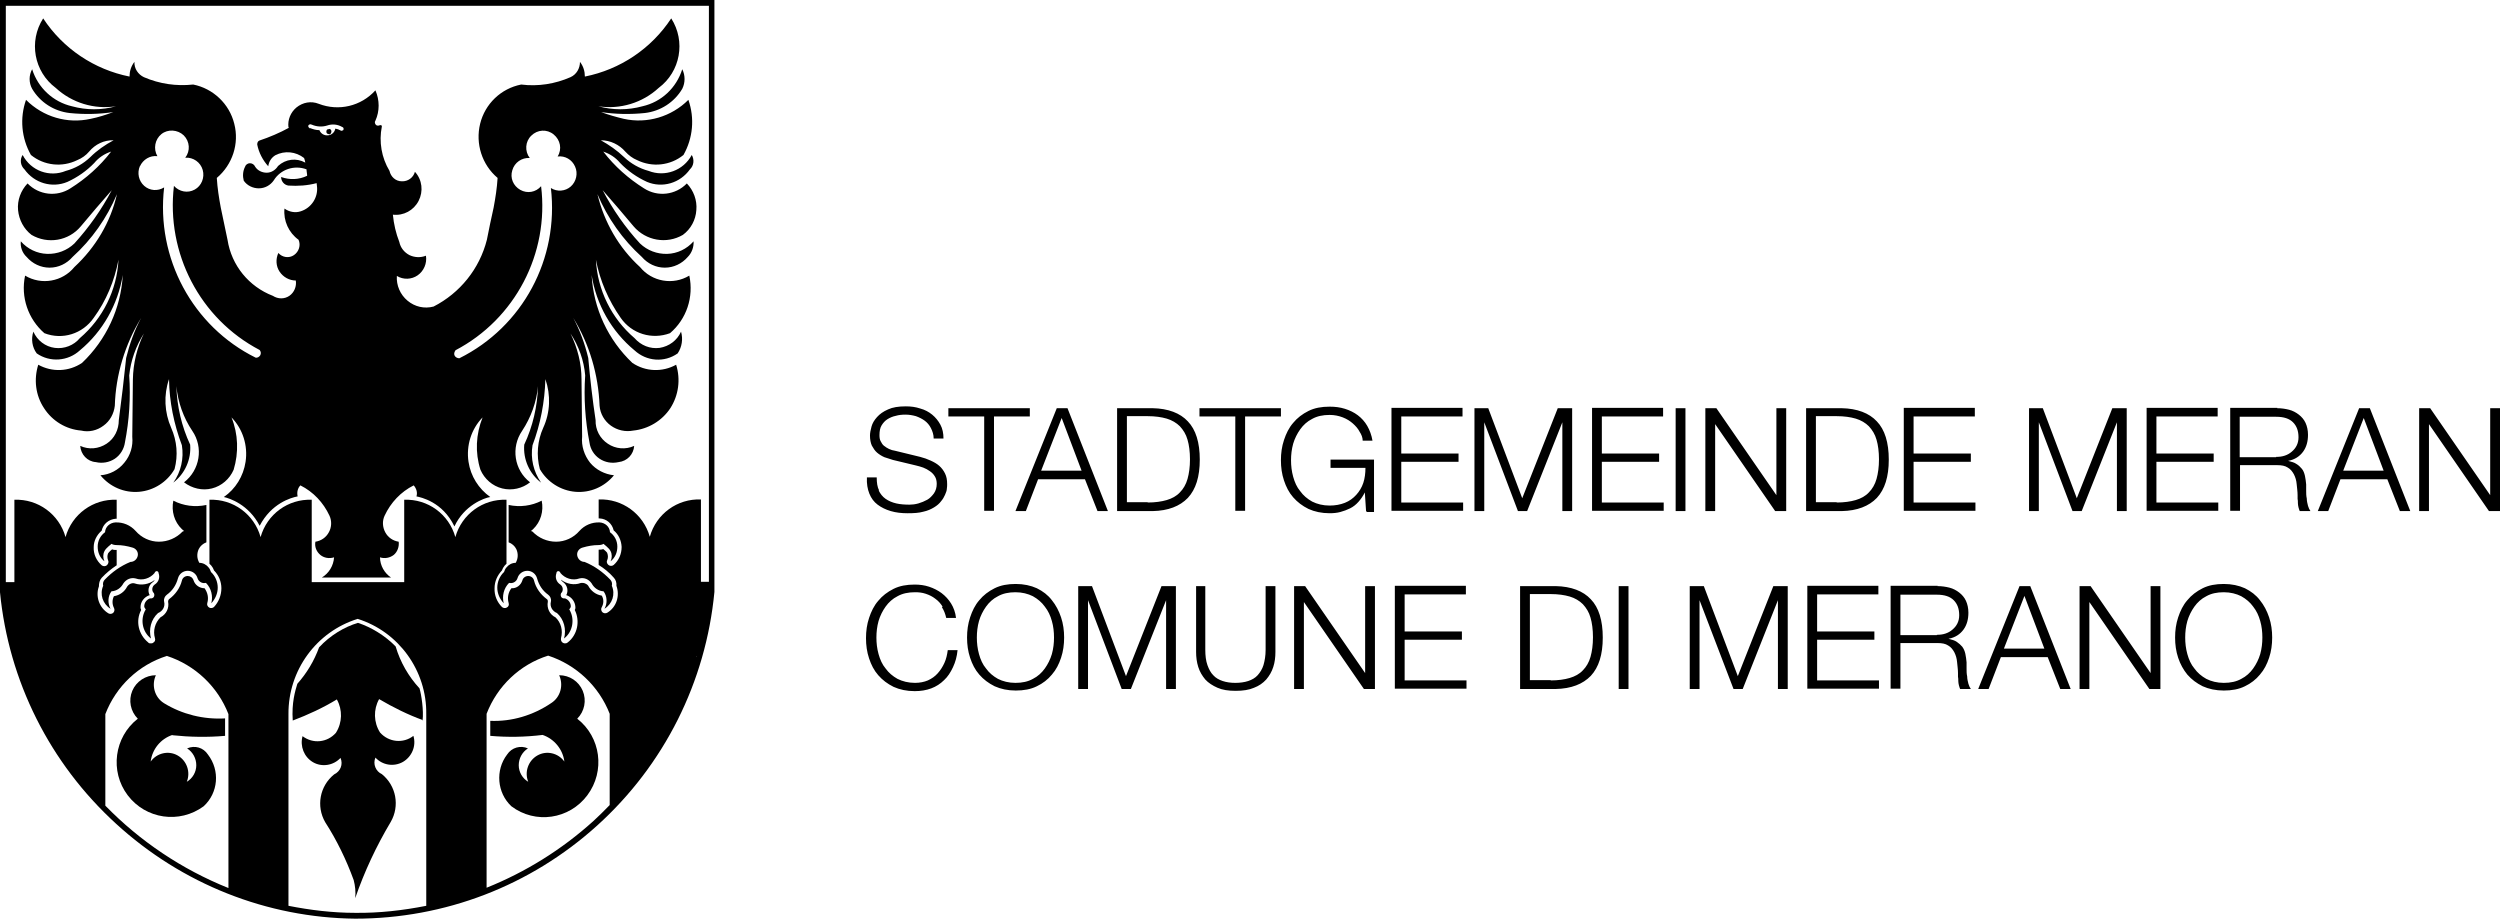 <?xml version="1.0" encoding="UTF-8"?>
<svg id="Ebene_2" data-name="Ebene 2" xmlns="http://www.w3.org/2000/svg" version="1.1" viewBox="0 0 81.64 30">
  <defs>
    <style>
      .cls-1 {
        fill: #000;
        stroke-width: 0px;
      }
    </style>
  </defs>
  <path class="cls-1" d="M71.13,20.16c.07-.21.16-.4.3-.56.13-.16.3-.29.5-.39.2-.1.43-.14.69-.14s.49.05.69.14c.2.1.36.22.49.39.13.16.23.35.3.56.07.21.1.43.1.66s-.03.45-.1.66c-.07.21-.16.39-.3.55-.13.16-.3.29-.49.38-.2.1-.43.14-.69.14s-.49-.05-.69-.14c-.2-.1-.36-.22-.5-.38-.13-.16-.23-.34-.3-.55-.07-.21-.1-.43-.1-.66s.03-.45.1-.66M71.43,21.36c.05.18.12.34.23.47.1.14.23.25.39.34.16.08.35.13.57.13s.41-.04.57-.13c.16-.08.29-.2.39-.34.1-.14.18-.3.23-.47.05-.18.07-.36.07-.54s-.02-.37-.07-.54c-.05-.18-.12-.33-.23-.47-.1-.14-.23-.25-.39-.34-.16-.08-.35-.13-.57-.13s-.41.04-.57.13c-.16.08-.29.2-.39.34-.1.14-.18.3-.23.47-.05.18-.07.36-.07.54s.02.36.07.54M68.27,19.14l1.96,2.84h0v-2.84h.32v3.36h-.36l-1.96-2.84h0v2.84h-.32v-3.36h.36ZM66.3,19.14l1.32,3.36h-.34l-.41-1.04h-1.53l-.4,1.04h-.34l1.35-3.36h.36ZM66.76,21.18l-.65-1.72-.67,1.72h1.32ZM63.27,19.14c.14,0,.27.02.39.05.12.03.23.09.32.16.09.07.17.16.22.27.05.11.08.24.08.39,0,.21-.05.4-.16.55s-.27.26-.49.3h0c.11.03.2.05.27.1s.13.1.18.16c.05.07.08.14.1.23.02.09.03.18.04.28,0,.06,0,.13,0,.21,0,.08,0,.16.02.25,0,.08.02.16.04.24.02.07.05.13.08.17h-.35s-.03-.07-.04-.12c-.01-.05-.02-.09-.02-.14,0-.05,0-.1-.01-.14,0-.05,0-.09,0-.12,0-.12-.02-.24-.03-.36-.01-.12-.04-.22-.09-.32-.05-.09-.11-.17-.2-.22-.09-.06-.2-.08-.35-.08h-1.21v1.49h-.32v-3.36h1.54ZM63.25,20.73c.1,0,.19-.01.28-.04s.16-.07.23-.13c.07-.06.12-.12.16-.2.04-.08.06-.17.06-.27,0-.21-.06-.37-.18-.49-.12-.12-.3-.18-.55-.18h-1.19v1.32h1.19ZM61.34,19.14v.27h-2v1.21h1.87v.27h-1.87v1.33h2.02v.27h-2.34v-3.36h2.32ZM55.18,19.14v3.36h.32v-2.9h0l1.11,2.9h.3l1.15-2.9h0v2.9h.32v-3.36h-.47l-1.16,2.94-1.11-2.94h-.47ZM53.18,22.5h-.32v-3.36h.32v3.36ZM50.64,22.22c.24,0,.45-.03.62-.08.17-.05.32-.13.43-.25.11-.11.2-.26.25-.44.05-.18.08-.39.08-.64s-.03-.47-.08-.64c-.05-.18-.14-.32-.25-.44-.11-.11-.26-.2-.43-.25-.17-.05-.38-.08-.62-.08h-.68v2.81h.68ZM50.8,19.14c.51.01.9.16,1.15.43.26.27.39.69.39,1.25s-.13.97-.39,1.25c-.26.27-.64.42-1.15.43h-1.16v-3.36h1.16ZM47.87,19.14v.27h-2v1.21h1.87v.27h-1.87v1.33h2.02v.27h-2.34v-3.36h2.32ZM42.62,19.14l1.96,2.84h0v-2.84h.32v3.36h-.36l-1.96-2.84h0v2.84h-.32v-3.36h.36ZM39.36,19.14v2.08c0,.19.02.36.07.5s.11.25.19.33c.08.09.19.15.31.19.12.04.26.06.41.06s.3-.02.42-.06c.12-.04.23-.1.31-.19.08-.09.15-.2.19-.33.04-.14.07-.3.07-.5v-2.08h.32v2.15c0,.17-.02.34-.07.49-.05.16-.13.29-.23.41-.11.12-.24.21-.4.27-.16.07-.36.1-.6.1s-.43-.03-.59-.1c-.16-.07-.3-.16-.4-.27-.1-.12-.18-.25-.23-.41-.05-.16-.07-.32-.07-.49v-2.15h.32ZM35.21,19.14v3.36h.32v-2.9h0l1.1,2.9h.3l1.15-2.9h0v2.9h.32v-3.36h-.47l-1.16,2.94-1.11-2.94h-.47ZM31.68,20.16c.07-.21.16-.4.3-.56.13-.16.3-.29.5-.39.2-.1.43-.14.69-.14s.49.05.69.14c.2.1.36.22.49.39.13.16.23.35.3.56.07.21.1.43.1.66s-.03.45-.1.66c-.07.21-.16.39-.3.55-.13.16-.3.29-.49.38-.2.1-.43.14-.69.14s-.49-.05-.69-.14c-.2-.1-.36-.22-.5-.38s-.23-.34-.3-.55c-.07-.21-.1-.43-.1-.66s.03-.45.1-.66M31.97,21.36c.05.18.12.34.23.47.1.14.23.25.39.34.16.08.35.13.57.13s.41-.04.57-.13c.16-.08.29-.2.39-.34.1-.14.18-.3.23-.47.05-.18.07-.36.07-.54s-.02-.37-.07-.54c-.05-.18-.12-.33-.23-.47-.1-.14-.23-.25-.39-.34-.16-.08-.35-.13-.57-.13s-.41.04-.57.13c-.16.08-.29.2-.39.34-.1.14-.18.3-.23.47-.05.18-.07.36-.07.54s.02.36.07.54M30.78,19.81c-.06-.1-.14-.19-.24-.26-.09-.07-.19-.12-.31-.16s-.23-.05-.35-.05c-.22,0-.41.04-.57.13-.16.08-.29.2-.39.34-.1.14-.18.3-.23.47-.05.18-.07.36-.07.54s.02.36.07.54c.05.18.12.34.23.47.1.14.23.25.39.34.16.08.35.13.57.13.16,0,.3-.03.42-.08.13-.06.23-.13.32-.23.09-.1.16-.21.22-.34.06-.13.09-.27.11-.42h.32c-.02.21-.07.39-.15.56-.08.17-.17.31-.29.42-.12.12-.26.21-.42.27-.16.06-.34.09-.54.09-.26,0-.49-.05-.69-.14-.2-.1-.36-.22-.5-.38s-.23-.34-.3-.55c-.07-.21-.1-.43-.1-.66s.03-.45.1-.66c.07-.21.16-.4.3-.56.13-.16.3-.29.5-.39.2-.1.43-.14.69-.14.16,0,.32.02.47.07.15.05.29.12.41.21.12.09.23.21.31.34.08.13.14.29.16.47h-.32c-.03-.13-.07-.24-.14-.35"/>
  <path class="cls-1" d="M79.36,13.33l1.96,2.84h0v-2.84h.32v3.36h-.36l-1.96-2.84h0v2.84h-.32v-3.36h.36ZM77.39,13.33l1.32,3.36h-.34l-.41-1.04h-1.53l-.4,1.04h-.34l1.35-3.36h.36ZM77.84,15.37l-.65-1.72-.67,1.72h1.32ZM74.36,13.33c.14,0,.27.02.39.05.12.03.23.09.32.16.09.07.17.16.22.27.05.11.08.24.08.39,0,.21-.05.4-.16.55s-.27.26-.49.3h0c.11.03.2.05.27.1.07.04.13.1.18.16s.08.14.1.23c.02.09.03.18.04.28,0,.06,0,.13,0,.21,0,.08,0,.16.02.25,0,.08.02.16.04.24.02.07.05.13.08.17h-.35s-.03-.07-.04-.12c-.01-.05-.02-.09-.02-.14,0-.05,0-.1-.01-.14,0-.05,0-.09,0-.12,0-.12-.02-.24-.03-.36-.01-.12-.04-.22-.09-.32-.05-.09-.11-.17-.2-.22-.09-.06-.2-.08-.35-.08h-1.21v1.49h-.32v-3.36h1.54ZM74.33,14.92c.1,0,.19-.01.28-.04.09-.03.16-.07.23-.13.07-.06.12-.12.16-.2.04-.08.06-.17.06-.27,0-.21-.06-.37-.18-.49-.12-.12-.3-.18-.55-.18h-1.19v1.32h1.19ZM72.42,13.33v.27h-2v1.21h1.87v.27h-1.87v1.33h2.02v.27h-2.34v-3.36h2.32ZM66.26,13.33v3.36h.32v-2.9h0l1.1,2.9h.3l1.15-2.9h0v2.9h.32v-3.36h-.47l-1.16,2.94-1.11-2.94h-.47ZM64.49,13.33v.27h-2v1.21h1.87v.27h-1.87v1.33h2.02v.27h-2.34v-3.36h2.32ZM59.98,16.41c.24,0,.45-.03.62-.08.17-.05.32-.13.43-.25.11-.11.2-.26.25-.44.05-.18.08-.39.08-.64s-.03-.47-.08-.64c-.05-.18-.14-.32-.25-.44-.11-.11-.26-.2-.43-.25-.17-.05-.38-.08-.62-.08h-.68v2.81h.68ZM60.14,13.33c.51.01.9.16,1.15.43.26.27.39.69.39,1.25s-.13.97-.39,1.25c-.26.27-.64.42-1.15.43h-1.16v-3.36h1.16ZM56.05,13.33l1.96,2.84h0v-2.84h.32v3.36h-.36l-1.96-2.84h0v2.84h-.32v-3.36h.36ZM55.04,16.69h-.32v-3.36h.32v3.36ZM54.31,13.33v.27h-2v1.21h1.87v.27h-1.87v1.33h2.02v.27h-2.34v-3.36h2.32ZM48.15,13.33v3.36h.32v-2.9h0l1.1,2.9h.3l1.15-2.9h0v2.9h.32v-3.36h-.47l-1.16,2.94-1.11-2.94h-.47ZM47.76,13.33v.27h-2v1.21h1.87v.27h-1.87v1.33h2.02v.27h-2.34v-3.36h2.32ZM44.61,16.69l-.04-.61h0c-.06.12-.13.22-.21.31-.08.09-.17.16-.27.21-.1.05-.21.09-.32.12-.11.03-.23.04-.35.04-.26,0-.49-.05-.69-.14-.2-.1-.36-.22-.5-.38s-.23-.34-.3-.55c-.07-.21-.1-.43-.1-.66s.03-.45.1-.66c.07-.21.16-.4.3-.56.13-.16.3-.29.5-.39.2-.1.43-.14.69-.14.18,0,.34.02.5.07.16.05.3.12.42.21.12.09.23.21.31.35.08.14.14.3.17.48h-.32c0-.1-.04-.2-.1-.29-.05-.1-.13-.19-.22-.27-.09-.08-.2-.15-.33-.2-.13-.05-.27-.08-.43-.08-.22,0-.41.04-.57.13-.16.08-.29.2-.39.34-.1.14-.18.3-.23.47-.05.18-.07.36-.07.54s.02.36.07.54c.05.18.12.34.23.47.1.14.23.25.39.34.16.08.35.13.57.13.18,0,.35-.03.5-.09.15-.06.27-.15.37-.26.1-.11.18-.24.23-.39.05-.15.07-.32.07-.49h-1.14v-.27h1.42v1.71h-.23ZM41.83,13.33v.27h-1.17v3.08h-.32v-3.08h-1.17v-.27h2.66ZM37.48,16.41c.24,0,.45-.03.62-.08.17-.05.32-.13.43-.25.11-.11.2-.26.25-.44.05-.18.08-.39.08-.64s-.03-.47-.08-.64c-.05-.18-.14-.32-.25-.44-.11-.11-.26-.2-.43-.25-.17-.05-.38-.08-.62-.08h-.68v2.81h.68ZM37.64,13.33c.51.01.9.16,1.15.43.26.27.39.69.39,1.25s-.13.97-.39,1.25c-.26.27-.64.42-1.15.43h-1.16v-3.36h1.16ZM34.86,13.33l1.32,3.36h-.34l-.41-1.04h-1.53l-.4,1.04h-.34l1.35-3.36h.36ZM35.32,15.37l-.65-1.72-.67,1.72h1.32ZM33.63,13.33v.27h-1.17v3.08h-.32v-3.08h-1.17v-.27h2.66ZM28.69,16.01c.06.12.13.21.23.28.1.07.22.12.35.15.13.03.28.04.43.04.09,0,.18-.01.29-.04.1-.03.2-.07.29-.12.09-.05.16-.13.22-.21.06-.09.09-.19.09-.31,0-.09-.02-.18-.06-.24-.04-.07-.1-.13-.16-.17-.07-.05-.14-.09-.22-.12-.08-.03-.16-.05-.24-.07l-.75-.18c-.1-.03-.19-.06-.28-.09-.09-.04-.17-.09-.24-.15-.07-.06-.12-.14-.17-.23-.04-.09-.06-.2-.06-.33,0-.08.02-.18.05-.29s.09-.21.18-.31c.09-.1.2-.18.36-.25.15-.07.34-.1.58-.1.17,0,.32.02.47.07.15.04.28.11.39.2.11.09.2.2.27.33.07.13.1.28.1.45h-.32c0-.13-.04-.24-.09-.34-.05-.1-.12-.18-.2-.24-.08-.06-.18-.11-.29-.15-.11-.03-.22-.05-.34-.05-.11,0-.22.01-.32.04-.1.02-.19.06-.27.11-.08.05-.14.12-.19.2-.05.08-.07.19-.07.32,0,.08.01.15.04.2.03.06.06.11.11.15s.1.07.16.1c.06.03.13.05.2.06l.82.2c.12.03.23.07.34.12.11.05.2.1.28.17.08.07.14.15.19.25.05.1.07.21.07.35,0,.04,0,.09-.01.15,0,.06-.03.13-.06.2-.03.07-.07.14-.13.21-.05.07-.13.14-.23.2-.1.06-.21.11-.35.14-.14.04-.31.05-.51.05s-.38-.02-.55-.07c-.17-.05-.31-.12-.43-.21s-.21-.21-.27-.36c-.06-.15-.09-.32-.08-.53h.32c0,.17.02.32.08.43"/>
  <g>
    <path class="cls-1" d="M10.74,4.39s0,0,0,0c.02,0,.05-.01.06-.03.03-.04.03-.1,0-.13-.01,0-.02-.02-.04-.02,0,0,0,0,0,0l-.08.02s0,0,0,0c-.03.04-.03.1,0,.13.02.01.04.02.06.02Z"/>
    <path class="cls-1" d="M18.85,23.47c.24-.24.31-.6.18-.91-.13-.31-.43-.51-.77-.51.15.33.04.72-.26.91-.59.4-1.29.61-1.99.58,0,.16,0,.36,0,.49.57.05,1.14.04,1.71-.03.38.13.66.47.71.87-.2-.28-.58-.37-.88-.2-.3.17-.43.54-.3.86-.19-.11-.31-.32-.31-.54,0-.22.11-.43.3-.55-.24-.11-.53-.03-.68.2-.39.51-.33,1.25.14,1.69.78.59,1.89.43,2.48-.36s.44-1.9-.33-2.5Z"/>
    <path class="cls-1" d="M5.63,24.01c.57.06,1.15.07,1.72.02v-.57c-.7.04-1.4-.13-2-.5-.3-.19-.41-.58-.26-.91-.33,0-.64.2-.77.51-.13.31-.06.67.18.91-.77.6-.92,1.72-.33,2.5s1.69.94,2.48.36c.48-.44.54-1.17.14-1.69-.15-.23-.43-.31-.68-.2.19.12.3.33.3.55,0,.22-.12.43-.31.54.13-.32,0-.69-.3-.86-.3-.17-.68-.08-.88.2.05-.4.32-.74.71-.87Z"/>
    <path class="cls-1" d="M9.44,4.17c-.31.17-.64.31-.97.42-.05.02-.07.07-.07.13.05.26.18.51.36.71.02-.15.1-.28.23-.36.31-.16.67-.12.94.09.02.05.03.1.04.15-.29-.16-.64-.12-.89.11-.08.13-.22.22-.37.22-.15,0-.3-.07-.38-.2-.03-.07-.1-.11-.17-.11s-.14.05-.16.12c-.07.14-.08.3-.04.45.11.16.3.25.49.25.2,0,.38-.1.49-.26.22-.36.67-.51,1.07-.36,0,.07.02.14.02.21-.27.13-.57.14-.85.04,0,.14.1.26.24.28.31.02.62,0,.92-.08,0,.03.01.06.01.09.05.37-.18.72-.53.83-.18.06-.38.02-.53-.09-.04.4.14.79.46,1.02.08.18.01.39-.15.5-.16.11-.38.08-.51-.07-.09.2-.08.43.04.61.12.18.32.29.53.29.03.19-.05.39-.21.5-.16.11-.37.11-.54,0-.78-.3-1.35-.99-1.48-1.83-.07-.35-.15-.7-.22-1.05-.06-.32-.11-.64-.13-.97.51-.43.74-1.12.57-1.77-.16-.65-.69-1.15-1.34-1.28-.55.06-1.1-.02-1.61-.24-.19-.09-.32-.28-.31-.5-.11.14-.16.31-.16.48-1.15-.23-2.17-.91-2.82-1.9-.48.75-.3,1.74.41,2.27.53.49,1.26.71,1.97.6-.47.13-.97.13-1.44,0-.61-.14-1.11-.6-1.3-1.21-.11.2-.11.44,0,.64.26.44.71.73,1.22.79.48.05.96.04,1.43-.03-.24.09-.49.17-.74.22-.76.17-1.55-.06-2.11-.62-.21.6-.15,1.25.16,1.8.43.35,1.02.41,1.51.17.15-.06.29-.16.39-.28.2-.24.49-.38.8-.37-.28.15-.54.33-.76.55-.23.22-.5.37-.8.45-.53.22-1.14,0-1.41-.52-.1.15-.07.35.06.47.32.45.9.62,1.4.41.33-.15.63-.36.88-.62.14-.17.33-.3.55-.37-.37.48-.82.88-1.33,1.2-.45.29-1.03.22-1.4-.16-.22.23-.34.55-.31.87.03.32.19.62.44.81.53.31,1.21.2,1.61-.28.33-.4.67-.79,1.01-1.18-.33.63-.74,1.21-1.22,1.74-.24.23-.56.35-.89.34-.33-.01-.64-.16-.86-.41-.02.19.05.38.19.51.19.22.46.35.75.35s.56-.13.75-.35c.63-.57,1.12-1.27,1.45-2.05-.21.92-.7,1.74-1.39,2.38-.39.48-1.08.6-1.61.28-.15.7.1,1.42.63,1.88.59.23,1.25.02,1.61-.5.41-.56.68-1.21.81-1.9-.05.99-.51,1.92-1.26,2.56-.2.24-.51.36-.82.32-.31-.04-.57-.24-.7-.53-.08.24-.04.51.11.71.43.3,1.02.26,1.41-.1.75-.62,1.24-1.5,1.4-2.46-.06,1.09-.54,2.12-1.33,2.87-.43.29-.98.31-1.43.06-.15.48-.09,1,.19,1.42.27.42.72.69,1.21.73.25.06.52,0,.73-.16.21-.15.34-.39.37-.65.03-1.01.33-2,.86-2.87-.22.41-.38.86-.49,1.31-.07.68-.15,1.35-.24,2.03,0,.31-.14.6-.4.77-.26.17-.58.2-.86.07.02.28.23.51.51.53.21.05.44.01.62-.11.18-.12.3-.32.33-.53.14-.72.19-1.46.14-2.19.05-.49.22-.96.48-1.37-.23.47-.35.98-.36,1.5l-.02,1.87c.03.31-.06.61-.26.85-.19.24-.48.39-.78.41.31.38.78.58,1.26.54.48-.04.92-.32,1.16-.74.12-.45.08-.92-.11-1.35-.22-.5-.25-1.07-.07-1.59.01.74.16,1.47.42,2.16.07.43-.03.87-.28,1.22.38-.29.59-.76.55-1.24-.28-.6-.43-1.25-.45-1.91.05.52.23,1.03.52,1.46.37.54.25,1.28-.27,1.68.26.2.6.28.91.2.32-.08.58-.31.71-.61.17-.56.15-1.17-.07-1.71.37.38.54.92.46,1.45-.07.47-.33.89-.71,1.15.18.04.81.24,1.17.94.38-.73,1.02-.92,1.24-.96-.03-.13,0-.27.09-.36.42.21.75.56.95.99.08.17.07.38-.02.54-.09.17-.25.28-.44.31-.03.16.03.32.16.43.12.1.29.13.45.08-.02.28-.17.52-.4.66h2.26c-.21-.14-.36-.39-.36-.66.15.05.32.02.45-.08.12-.1.18-.27.16-.43-.19-.03-.35-.14-.44-.31-.09-.17-.1-.37-.02-.54.2-.43.53-.78.95-.99.09.1.13.24.09.36.14.03.85.17,1.24.98.32-.69.97-.93,1.17-.96-.38-.27-.64-.68-.71-1.15-.08-.53.09-1.07.46-1.45-.22.55-.25,1.15-.07,1.71.13.3.39.53.71.61.32.08.66,0,.91-.2-.52-.4-.63-1.14-.26-1.68.29-.44.47-.94.52-1.46-.02.66-.17,1.31-.45,1.91-.04.48.17.95.55,1.24-.25-.36-.35-.79-.28-1.22.26-.69.4-1.42.42-2.16.18.52.16,1.09-.07,1.59-.19.42-.23.9-.11,1.35.24.42.68.7,1.16.74.48.04.95-.16,1.26-.54-.3-.03-.59-.18-.78-.41-.19-.24-.29-.55-.26-.85l-.02-1.87c0-.52-.13-1.03-.36-1.5.27.41.44.88.48,1.37-.05.73,0,1.47.14,2.19.03.22.15.41.33.53.18.12.4.16.62.11.28-.03.49-.25.51-.53-.28.13-.61.1-.86-.07-.26-.17-.41-.46-.4-.77-.1-.67-.18-1.35-.24-2.03-.11-.46-.27-.9-.49-1.31.53.86.82,1.85.86,2.87.02.26.16.5.37.65.21.15.47.21.73.16.49-.05.94-.32,1.21-.73.27-.42.34-.94.19-1.42-.45.25-1,.23-1.43-.06-.79-.75-1.27-1.77-1.33-2.87.15.96.65,1.84,1.4,2.46.39.36.97.41,1.41.1.14-.21.18-.47.11-.71-.13.29-.39.48-.7.53-.31.04-.61-.08-.82-.32-.75-.64-1.21-1.57-1.26-2.56.13.68.41,1.33.81,1.9.36.52,1.02.72,1.61.5.54-.46.78-1.18.63-1.88-.53.32-1.22.2-1.61-.28-.69-.63-1.17-1.46-1.39-2.38.33.78.82,1.48,1.45,2.05.19.22.46.35.75.35s.56-.13.75-.35c.13-.13.2-.32.19-.51-.22.25-.53.4-.86.41-.33.01-.65-.11-.89-.34-.48-.52-.89-1.11-1.22-1.74.34.39.68.78,1.01,1.18.4.47,1.08.59,1.61.28.26-.19.42-.49.44-.81.03-.32-.09-.64-.31-.87-.37.38-.95.45-1.4.16-.51-.32-.96-.72-1.33-1.2.21.07.4.19.55.37.25.26.55.47.88.62.5.21,1.08.04,1.4-.41.13-.12.15-.32.06-.47-.27.51-.88.73-1.41.52-.3-.08-.58-.24-.8-.45-.23-.22-.49-.4-.76-.55.31,0,.6.14.8.37.11.12.24.22.39.28.49.24,1.08.18,1.51-.17.31-.55.37-1.2.16-1.8-.55.55-1.35.79-2.11.62-.25-.06-.5-.13-.74-.22.47.07.95.08,1.43.03.51-.06.96-.35,1.22-.79.1-.2.1-.44,0-.64-.19.61-.68,1.07-1.3,1.21-.47.13-.97.13-1.44,0,.71.11,1.44-.11,1.97-.6.71-.53.89-1.52.41-2.27-.65.99-1.67,1.67-2.82,1.9,0-.17-.05-.34-.16-.48,0,.21-.11.41-.31.5-.5.22-1.06.31-1.61.24-.66.13-1.18.63-1.34,1.28-.16.65.06,1.34.57,1.77-.02.33-.07.65-.13.97-.08.35-.15.7-.22,1.05-.24.95-.88,1.74-1.74,2.18-.3.08-.61.01-.85-.19s-.37-.5-.35-.81c.21.13.48.12.68-.02.2-.14.31-.39.27-.64-.18.07-.37.06-.54-.02-.17-.09-.29-.24-.33-.43-.11-.28-.18-.58-.21-.89.35.04.68-.14.84-.45.16-.31.12-.69-.12-.95-.05.19-.23.32-.43.31-.2,0-.36-.15-.4-.34-.26-.43-.35-.95-.25-1.45,0-.02,0-.03-.02-.04-.01,0-.03-.01-.05,0-.04.02-.1.02-.13-.02-.03-.04-.04-.09-.01-.13.14-.31.14-.67,0-.99-.47.52-1.2.69-1.85.44-.25-.1-.52-.05-.73.12-.19.16-.29.4-.26.65h0ZM14.87,11.44c1.95-1.02,3.07-3.16,2.8-5.36-.17.2-.45.25-.68.12-.23-.13-.34-.39-.26-.64.07-.25.31-.42.57-.4-.17-.22-.15-.54.05-.73.2-.2.51-.22.73-.04s.28.48.13.72c.24-.03.47.1.57.33.1.22.04.49-.14.65-.18.16-.45.18-.65.05.27,2.31-.92,4.53-2.99,5.56-.06,0-.12-.03-.15-.08-.03-.05-.02-.12.02-.17ZM10.13,4.2s-.05-.03-.06-.06,0-.06.03-.07c.02-.02.06-.01.08,0,.16.07.34.08.5.03.17-.06.35-.04.5.05.02,0,.04.03.04.05,0,.03,0,.05-.03.06-.02.01-.05.02-.07,0-.05-.03-.11-.05-.17-.06-.02.12-.12.21-.24.22-.12.01-.23-.05-.28-.17-.11,0-.21-.03-.31-.07ZM4.57,5.43c.1-.22.33-.36.57-.33-.14-.24-.08-.55.13-.72s.53-.15.73.04c.2.2.22.51.05.73.26-.02.5.15.57.4.07.25-.04.52-.26.64-.23.13-.51.07-.68-.12-.26,2.2.85,4.34,2.8,5.36.04.05.05.11.02.17-.03.05-.09.09-.15.08-2.06-1.02-3.26-3.25-2.99-5.56-.21.13-.47.11-.65-.05-.18-.16-.24-.42-.14-.65Z"/>
    <path class="cls-1" d="M13.8,23.53c.04-.33-.04-.85-.1-1.05-.36-.39-.63-.86-.78-1.37-.34-.35-.8-.63-1.23-.77-.44.13-.91.41-1.27.8-.16.44-.4.84-.71,1.19-.07.23-.19.62-.15,1.2.5-.19.98-.41,1.44-.69.19.34.18.76-.03,1.09-.28.32-.75.37-1.09.11-.09.33.05.68.34.85.29.17.67.11.9-.14.09.21,0,.44-.21.54-.47.38-.59,1.04-.29,1.56.38.59.69,1.23.93,1.89.05.19.07.39.05.59.3-.87.69-1.7,1.16-2.49.3-.52.18-1.18-.29-1.56-.2-.09-.3-.33-.21-.54.23.25.6.31.9.14.29-.17.44-.52.34-.85-.33.26-.81.21-1.09-.11-.21-.33-.22-.75-.03-1.09.46.27.94.51,1.44.69Z"/>
    <path class="cls-1" d="M23.33,0H0v19.34c.28,2.89,1.62,5.58,3.79,7.56,2.15,1.97,4.93,3.07,7.81,3.1,2.92,0,5.72-1.07,7.9-3.04,2.19-1.98,3.55-4.69,3.83-7.63h0V0h0S23.33,0,23.33,0ZM.19.19h22.96v18.81h-.26v-2.69c-.77-.03-1.46.47-1.67,1.22-.21-.75-.9-1.25-1.67-1.22v.62s.02,0,.03,0c.23.01.41.17.46.39.16.13.25.33.26.54,0,.23-.09.44-.26.59-.05.04-.12.04-.17,0-.05-.04-.07-.11-.04-.16.03-.07.03-.15,0-.23,0-.01-.03-.05-.13-.13-.05.02-.1.02-.15.02v.5c.18.11.35.25.49.41.07.07.1.17.09.27.12.33,0,.7-.3.88-.05.03-.12.02-.16-.02s-.05-.11-.02-.16c.07-.12.07-.27,0-.38-.19-.03-.35-.15-.44-.32-.05-.07-.15-.11-.25-.09-.21.08-.46.03-.64-.11.01.03.04.06.07.08.14.1.18.29.1.43,0,0,.01,0,.02,0,.16.06.27.21.28.38,0,.01,0,.03,0,.04,0,.02-.01.04-.02.06.18.36.09.81-.23,1.06-.02.02-.05.03-.08.03-.03,0-.05,0-.08-.02-.05-.03-.07-.09-.06-.15.07-.25,0-.51-.18-.68-.19-.09-.29-.3-.25-.51,0-.03,0-.07-.04-.09-.2-.15-.35-.36-.41-.6-.02-.09-.1-.15-.19-.15h0c-.09,0-.17.06-.19.14-.05.16-.19.27-.36.26-.1.13-.14.31-.09.48.02.06,0,.12-.06.15-.05.03-.12.02-.16-.02-.16-.16-.25-.38-.24-.61,0-.22.09-.42.24-.58.02-.06.05-.11.09-.16.02-.02.04-.04.06-.06v-2.09c-.77-.03-1.46.47-1.67,1.22-.21-.75-.9-1.25-1.67-1.22v2.69h-3.02v-2.69c-.77-.03-1.46.47-1.67,1.22-.21-.75-.9-1.25-1.67-1.22v2.09s.04.04.06.06c.04.05.07.1.09.16.15.15.24.36.24.58,0,.23-.09.45-.24.61-.04.04-.11.05-.16.02-.05-.03-.08-.09-.06-.15.05-.17.01-.34-.09-.48-.16,0-.31-.1-.36-.26-.03-.09-.11-.14-.19-.14-.09,0-.17.06-.19.15-.06.24-.21.45-.41.6-.03.02-.04.06-.04.09.04.21-.06.41-.25.51-.18.18-.25.44-.18.68.02.06,0,.12-.06.15-.02.02-.05.02-.08.02-.03,0-.06,0-.08-.03-.32-.26-.42-.7-.23-1.06,0-.02-.02-.04-.02-.06,0-.01,0-.03,0-.04,0-.17.12-.32.28-.38,0,0,.01,0,.02,0-.08-.14-.04-.33.09-.42.03-.02.06-.05.07-.08-.18.14-.43.19-.66.11-.08-.02-.18.02-.24.11-.08.16-.24.28-.43.31-.06.12-.06.26,0,.38.03.05.02.12-.02.16-.04.04-.11.05-.16.02-.3-.18-.43-.56-.31-.88,0-.1.02-.2.09-.28.15-.16.31-.29.49-.41v-.5s0,0,0,0c-.06,0-.1,0-.15-.02-.1.08-.12.12-.13.13-.03.07-.03.15,0,.23.03.06,0,.12-.04.16-.05.04-.12.04-.17,0-.17-.15-.27-.36-.26-.59,0-.21.1-.4.26-.54.05-.22.23-.37.46-.39.01,0,.02,0,.03,0v-.62c-.77-.03-1.46.47-1.67,1.22-.21-.75-.9-1.25-1.67-1.22v2.69H.19V.2H.19ZM22.88,20.92s0,0,0,.01c0,0,0,0,0-.01ZM22.75,21.42s0,.03-.01.04c0-.01,0-.03.01-.04ZM22.58,21.94s0,.01,0,.02c0,0,0-.01,0-.02ZM3.44,26.3v-2.98c.35-.91,1.09-1.61,2.01-1.9.92.3,1.66,1,2.01,1.9v5.68c-1.52-.61-2.89-1.53-4.02-2.69ZM9.42,29.58v-6.26c-.01-1.43.91-2.69,2.26-3.11,1.34.42,2.26,1.69,2.24,3.11v6.26c-.76.15-1.54.24-2.32.23-.74,0-1.47-.09-2.18-.23ZM19.38,26.81c-1.04.94-2.22,1.67-3.49,2.18v-5.68c.35-.91,1.09-1.61,2.01-1.9.92.3,1.66,1,2.01,1.9v2.98c-.17.18-.35.35-.53.52Z"/>
    <path class="cls-1" d="M5.96,17.36c-.2.21-.48.33-.77.33-.29,0-.57-.13-.76-.35-.17-.19-.41-.29-.66-.28-.18.01-.33.14-.34.32,0,0,0,0,0,0-.15.11-.24.28-.24.47,0,.19.07.36.22.48-.05-.11-.05-.23,0-.33.05-.11.23-.23.23-.24.05.03.11.04.17.04.17,0,.34.03.51.08.12.03.2.14.18.26-.02.12-.12.21-.24.21-.32.13-.6.33-.84.58-.05.05-.07.13-.05.2,0,0,0,0,0,0-.12.27-.02.59.24.75-.1-.18-.09-.41.03-.57,0,0,0,0,0,0,0,0,0,0,0,0,.17-.01.31-.11.39-.26.09-.13.24-.2.4-.16.22.08.47,0,.62-.18,0-.03.04-.06.07-.06.03,0,.06.03.06.07.05.14,0,.29-.13.37-.08.06-.1.17-.05.25.04.03.05.09.03.14-.02.05-.08.07-.13.06-.11.04-.19.14-.19.26,0,.04.03.07.05.1,0,0,0,0,0,0-.19.31-.12.73.17.95-.08-.3,0-.62.23-.83,0,0,0,0,0,0,.15-.06.24-.21.2-.37-.02-.09.02-.18.09-.23.18-.13.3-.31.36-.53.04-.15.17-.25.32-.25.15,0,.28.1.32.24.03.1.13.17.23.16.02,0,.05-.01.05,0,.17.17.23.43.17.66.13-.14.21-.32.21-.51,0-.19-.08-.38-.22-.51,0,0,0,0,0,0-.02-.05-.04-.11-.08-.15-.07-.09-.18-.15-.3-.15-.08-.13-.09-.3-.02-.45.05-.1.14-.18.25-.22,0,0,0-1.05,0-1.22-.37.08-.75.03-1.08-.14-.07.34.03.69.28.93.02.02.07.06.07.06Z"/>
    <path class="cls-1" d="M17.39,17.36c.2.21.48.33.77.33.29,0,.57-.13.76-.35.17-.19.41-.29.66-.28.18.01.33.14.34.32,0,0,0,0,0,0,.15.11.24.28.24.47,0,.19-.07.36-.22.48.05-.11.05-.23,0-.33-.05-.11-.23-.23-.23-.24-.05.03-.11.04-.17.04-.17,0-.34.03-.51.08-.12.03-.2.14-.18.26.02.12.12.21.24.21.32.13.6.33.84.58.05.05.07.13.05.2,0,0,0,0,0,0,.12.27.02.59-.24.75.1-.18.09-.41-.03-.57,0,0,0,0,0,0,0,0,0,0,0,0-.17-.01-.31-.11-.39-.26-.09-.13-.24-.2-.4-.16-.22.08-.47,0-.62-.18,0-.03-.04-.06-.07-.06-.03,0-.06.03-.06.07-.05.14,0,.29.13.37.08.06.1.17.05.25-.04.03-.05.09-.03.14.02.05.08.07.13.06.11.04.19.14.19.26,0,.04-.03.07-.05.1,0,0,0,0,0,0,.19.31.12.73-.17.95.08-.3,0-.62-.23-.83,0,0,0,0,0,0-.15-.06-.24-.21-.2-.37.02-.09-.02-.18-.09-.23-.18-.13-.3-.31-.36-.53-.04-.15-.17-.25-.32-.25-.15,0-.28.1-.32.24-.03.1-.13.17-.23.16-.02,0-.05-.01-.05,0-.17.17-.23.43-.17.66-.13-.14-.21-.32-.21-.51,0-.19.08-.38.22-.51,0,0,0,0,0,0,.02-.05.04-.11.08-.15.07-.09.18-.15.3-.15.08-.13.09-.3.02-.45-.05-.1-.14-.18-.25-.22,0,0,0-1.05,0-1.22.37.08.75.03,1.08-.14.07.34-.03.69-.28.93-.02.02-.07.06-.07.06Z"/>
  </g>
</svg>